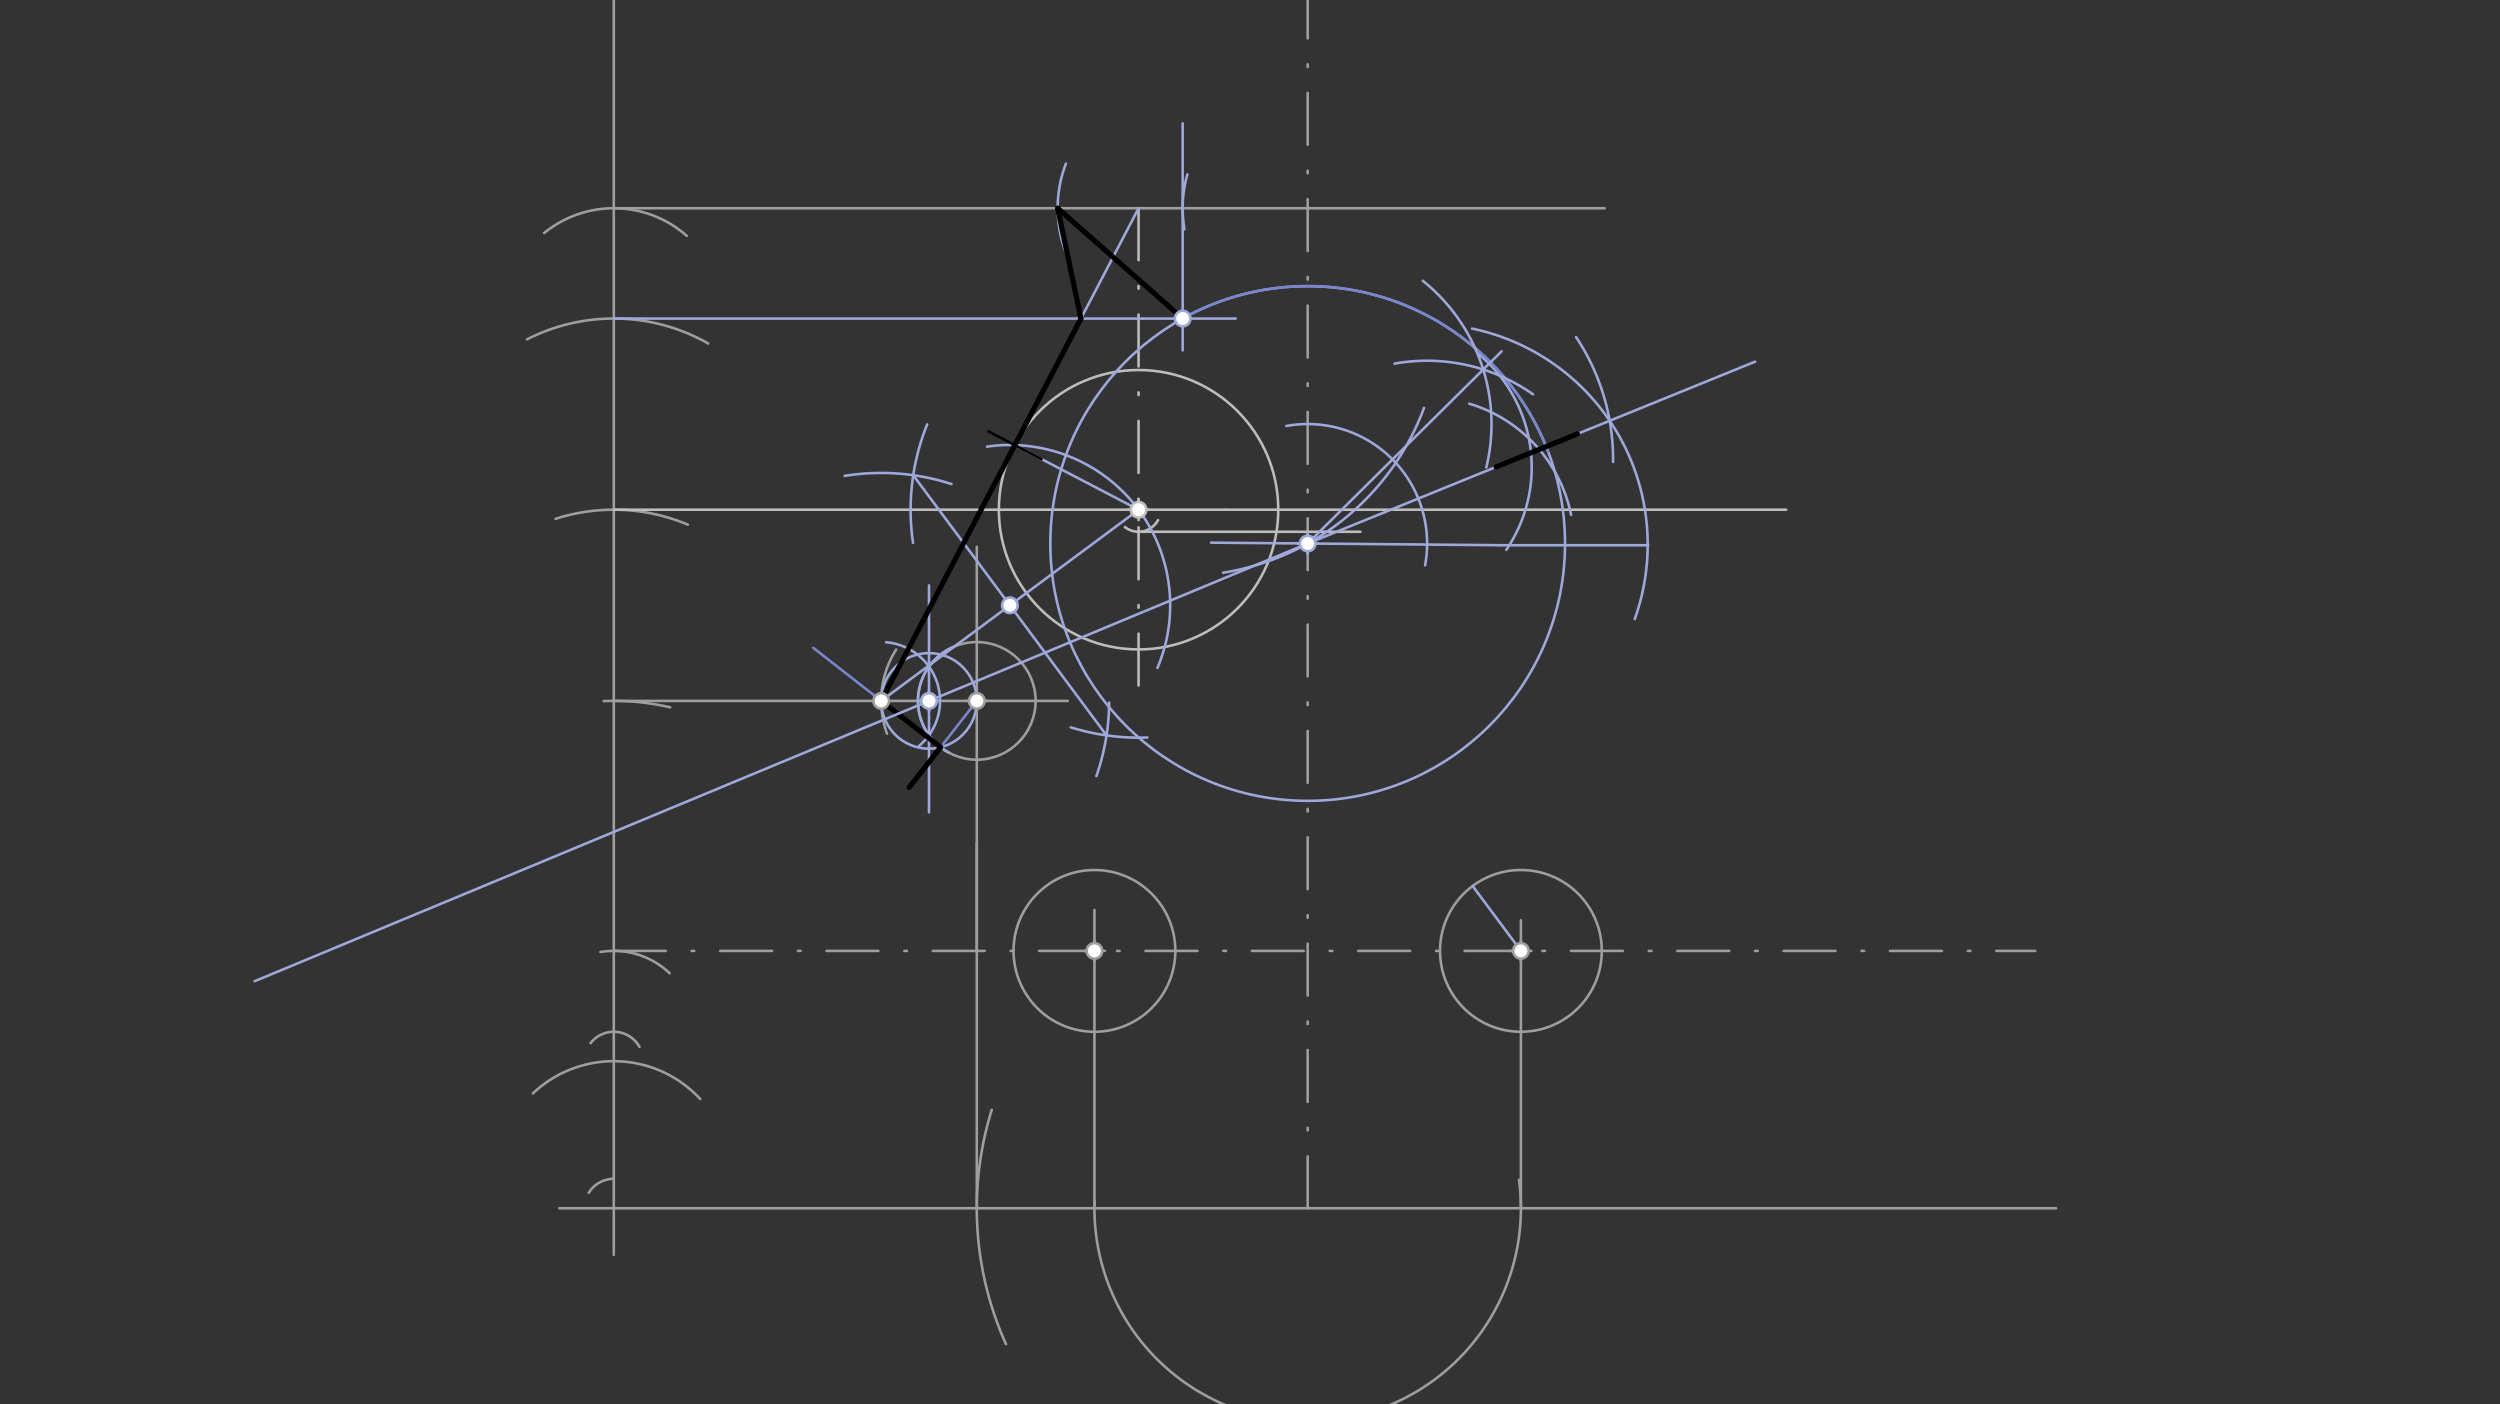 <svg xmlns="http://www.w3.org/2000/svg" class="svg--816" height="100%" preserveAspectRatio="xMidYMid meet" viewBox="0 0 963.78 541.417" width="100%"><rect x="0" y="0" width="963.78" height="541.417" fill="#333333" stroke="none"/><defs><marker id="marker-arrow" markerHeight="16" markerUnits="userSpaceOnUse" markerWidth="24" orient="auto-start-reverse" refX="24" refY="4" viewBox="0 0 24 8"><path d="M 0 0 L 24 4 L 0 8 z" stroke="inherit"></path></marker></defs><g class="aux-layer--949"></g><g class="main-layer--75a"><g class="element--733"><line stroke="#9E9E9E" stroke-dasharray="none" stroke-linecap="round" stroke-width="1" x1="215.625" x2="792.625" y1="465.793" y2="465.793"></line></g><g class="element--733"><line stroke="#9E9E9E" stroke-dasharray="none" stroke-linecap="round" stroke-width="1" x1="236.625" x2="236.625" y1="483.793" y2="-6.207"></line></g><g class="element--733"><path d="M 236.625 454.454 A 11.339 11.339 0 0 0 226.978 459.835" fill="none" stroke="#9E9E9E" stroke-dasharray="none" stroke-linecap="round" stroke-width="1"></path></g><g class="element--733"><path d="M 269.934 423.673 A 45.354 45.354 0 0 0 205.449 421.514" fill="none" stroke="#9E9E9E" stroke-dasharray="none" stroke-linecap="round" stroke-width="1"></path></g><g class="element--733"><path d="M 246.525 403.573 A 11.339 11.339 0 0 0 227.672 402.143" fill="none" stroke="#9E9E9E" stroke-dasharray="none" stroke-linecap="round" stroke-width="1"></path></g><g class="element--733"><path d="M 231.495 367.005 A 31.181 31.181 0 0 1 258.138 375.19" fill="none" stroke="#9E9E9E" stroke-dasharray="none" stroke-linecap="round" stroke-width="1"></path></g><g class="element--733"><line stroke="#9E9E9E" stroke-dasharray="20, 10, 1, 10" stroke-linecap="round" stroke-width="1" x1="236.625" x2="784.625" y1="366.58" y2="366.58"></line></g><g class="element--733"><line stroke="#9E9E9E" stroke-dasharray="20, 10, 1, 10" stroke-linecap="round" stroke-width="1" x1="504.125" x2="504.125" y1="465.793" y2="-15.207"></line></g><g class="element--733"><path d="M 421.975 462.806 A 82.205 82.205 0 1 0 585.597 454.844" fill="none" stroke="#9E9E9E" stroke-dasharray="none" stroke-linecap="round" stroke-width="1"></path></g><g class="element--733"><line stroke="#9E9E9E" stroke-dasharray="none" stroke-linecap="round" stroke-width="1" x1="421.92" x2="421.92" y1="465.793" y2="350.793"></line></g><g class="element--733"><line stroke="#9E9E9E" stroke-dasharray="none" stroke-linecap="round" stroke-width="1" x1="586.33" x2="586.33" y1="465.793" y2="354.793"></line></g><g class="element--733"><g class="center--a87"><line x1="417.92" y1="366.58" x2="425.92" y2="366.58" stroke="#9E9E9E" stroke-width="1" stroke-linecap="round"></line><line x1="421.92" y1="362.58" x2="421.92" y2="370.58" stroke="#9E9E9E" stroke-width="1" stroke-linecap="round"></line><circle class="hit--87b" cx="421.92" cy="366.58" r="4" stroke="none" fill="transparent"></circle></g><circle cx="421.92" cy="366.58" fill="none" r="31.181" stroke="#9E9E9E" stroke-dasharray="none" stroke-width="1"></circle></g><g class="element--733"><g class="center--a87"><line x1="582.33" y1="366.58" x2="590.33" y2="366.58" stroke="#9E9E9E" stroke-width="1" stroke-linecap="round"></line><line x1="586.33" y1="362.58" x2="586.33" y2="370.58" stroke="#9E9E9E" stroke-width="1" stroke-linecap="round"></line><circle class="hit--87b" cx="586.33" cy="366.58" r="4" stroke="none" fill="transparent"></circle></g><circle cx="586.33" cy="366.58" fill="none" r="31.181" stroke="#9E9E9E" stroke-dasharray="none" stroke-width="1"></circle></g><g class="element--733"><path d="M 387.811 518.16 A 127.559 127.559 0 0 1 382.344 427.835" fill="none" stroke="#9E9E9E" stroke-dasharray="none" stroke-linecap="round" stroke-width="1"></path></g><g class="element--733"><line stroke="#9E9E9E" stroke-dasharray="none" stroke-linecap="round" stroke-width="1" x1="376.566" x2="376.566" y1="465.793" y2="324.793"></line></g><g class="element--733"><line stroke="#9E9E9E" stroke-dasharray="none" stroke-linecap="round" stroke-width="1" x1="376.566" x2="376.566" y1="366.58" y2="270.202"></line></g><g class="element--733"><path d="M 232.726 270.281 A 96.378 96.378 0 0 1 258.345 272.682" fill="none" stroke="#9E9E9E" stroke-dasharray="none" stroke-linecap="round" stroke-width="1"></path></g><g class="element--733"><line stroke="#9E9E9E" stroke-dasharray="none" stroke-linecap="round" stroke-width="1" x1="236.625" x2="376.566" y1="270.202" y2="270.202"></line></g><g class="element--733"><line stroke="#9E9E9E" stroke-dasharray="none" stroke-linecap="round" stroke-width="1" x1="376.566" x2="376.566" y1="270.202" y2="210.793"></line></g><g class="element--733"><line stroke="#9E9E9E" stroke-dasharray="none" stroke-linecap="round" stroke-width="1" x1="376.566" x2="411.625" y1="270.202" y2="270.202"></line></g><g class="element--733"><g class="center--a87"><line x1="372.566" y1="270.202" x2="380.566" y2="270.202" stroke="#9E9E9E" stroke-width="1" stroke-linecap="round"></line><line x1="376.566" y1="266.202" x2="376.566" y2="274.202" stroke="#9E9E9E" stroke-width="1" stroke-linecap="round"></line><circle class="hit--87b" cx="376.566" cy="270.202" r="4" stroke="none" fill="transparent"></circle></g><circle cx="376.566" cy="270.202" fill="none" r="22.677" stroke="#9E9E9E" stroke-dasharray="none" stroke-width="1"></circle></g><g class="element--733"><path d="M 341.953 282.847 A 36.85 36.85 0 0 1 345.474 250.423" fill="none" stroke="#9E9E9E" stroke-dasharray="none" stroke-linecap="round" stroke-width="1"></path></g><g class="element--733"><path d="M 265.171 202.254 A 73.701 73.701 0 0 0 214.203 199.995" fill="none" stroke="#9E9E9E" stroke-dasharray="none" stroke-linecap="round" stroke-width="1"></path></g><g class="element--733"><path d="M 203.172 130.83 A 73.701 73.701 0 0 1 273.038 132.424" fill="none" stroke="#9E9E9E" stroke-dasharray="none" stroke-linecap="round" stroke-width="1"></path></g><g class="element--733"><path d="M 264.773 90.932 A 42.52 42.52 0 0 0 209.762 89.842" fill="none" stroke="#9E9E9E" stroke-dasharray="none" stroke-linecap="round" stroke-width="1"></path></g><g class="element--733"><line stroke="#9E9E9E" stroke-dasharray="none" stroke-linecap="round" stroke-width="1" x1="236.625" x2="618.625" y1="80.281" y2="80.281"></line></g><g class="element--733"><path d="M 456.619 88.364 A 48.189 48.189 0 0 1 457.733 67.246" fill="none" stroke="#9FA8DA" stroke-dasharray="none" stroke-linecap="round" stroke-width="1"></path></g><g class="element--733"><path d="M 412.095 100.285 A 48.189 48.189 0 0 1 410.926 63.07" fill="none" stroke="#9FA8DA" stroke-dasharray="none" stroke-linecap="round" stroke-width="1"></path></g><g class="element--733"><line stroke="#BDBDBD" stroke-dasharray="20, 10, 1, 10" stroke-linecap="round" stroke-width="1" x1="438.928" x2="438.928" y1="80.281" y2="271.043"></line></g><g class="element--733"><line stroke="#BDBDBD" stroke-dasharray="none" stroke-linecap="round" stroke-width="1" x1="236.625" x2="472.625" y1="196.502" y2="196.502"></line></g><g class="element--733"><g class="center--a87"><line x1="434.928" y1="196.502" x2="442.928" y2="196.502" stroke="#BDBDBD" stroke-width="1" stroke-linecap="round"></line><line x1="438.928" y1="192.502" x2="438.928" y2="200.502" stroke="#BDBDBD" stroke-width="1" stroke-linecap="round"></line><circle class="hit--87b" cx="438.928" cy="196.502" r="4" stroke="none" fill="transparent"></circle></g><circle cx="438.928" cy="196.502" fill="none" r="53.858" stroke="#BDBDBD" stroke-dasharray="none" stroke-width="1"></circle></g><g class="element--733"><path d="M 446.417 200.53 A 8.504 8.504 0 0 1 433.674 203.188" fill="none" stroke="#BDBDBD" stroke-dasharray="none" stroke-linecap="round" stroke-width="1"></path></g><g class="element--733"><line stroke="#BDBDBD" stroke-dasharray="none" stroke-linecap="round" stroke-width="1" x1="472.625" x2="688.625" y1="196.502" y2="196.502"></line></g><g class="element--733"><line stroke="#BDBDBD" stroke-dasharray="none" stroke-linecap="round" stroke-width="1" x1="438.928" x2="524.446" y1="205.006" y2="205.006"></line></g><g class="element--733"><path d="M 354.286 287.579 A 22.677 22.677 0 0 0 341.64 247.607" fill="none" stroke="#9FA8DA" stroke-dasharray="none" stroke-linecap="round" stroke-width="1"></path></g><g class="element--733"><path d="M 365.686 290.099 A 22.677 22.677 0 0 1 367.885 249.253" fill="none" stroke="#9FA8DA" stroke-dasharray="none" stroke-linecap="round" stroke-width="1"></path></g><g class="element--733"><line stroke="#9FA8DA" stroke-dasharray="none" stroke-linecap="round" stroke-width="1" x1="358.141" x2="358.141" y1="225.686" y2="313.186"></line></g><g class="element--733"><g class="center--a87"><line x1="354.141" y1="270.202" x2="362.141" y2="270.202" stroke="#9FA8DA" stroke-width="1" stroke-linecap="round"></line><line x1="358.141" y1="266.202" x2="358.141" y2="274.202" stroke="#9FA8DA" stroke-width="1" stroke-linecap="round"></line><circle class="hit--87b" cx="358.141" cy="270.202" r="4" stroke="none" fill="transparent"></circle></g><circle cx="358.141" cy="270.202" fill="none" r="18.425" stroke="#9FA8DA" stroke-dasharray="none" stroke-width="1"></circle></g><g class="element--733"><line stroke="#7986CB" stroke-dasharray="none" stroke-linecap="round" stroke-width="1" x1="362.611" x2="376.566" y1="288.077" y2="270.202"></line></g><g class="element--733"><line stroke="#7986CB" stroke-dasharray="none" stroke-linecap="round" stroke-width="1" x1="313.525" x2="362.611" y1="249.755" y2="288.077"></line></g><g class="element--733"><line stroke="#000000" stroke-dasharray="none" stroke-linecap="round" stroke-width="2" x1="339.716" x2="362.611" y1="270.202" y2="288.077"></line></g><g class="element--733"><line stroke="#000000" stroke-dasharray="none" stroke-linecap="round" stroke-width="2" x1="362.611" x2="350.508" y1="288.077" y2="303.579"></line></g><g class="element--733"><line stroke="#9FA8DA" stroke-dasharray="none" stroke-linecap="round" stroke-width="1" x1="339.716" x2="438.928" y1="270.202" y2="196.502"></line></g><g class="element--733"><path d="M 325.64 183.463 A 87.874 87.874 0 0 1 366.795 186.605" fill="none" stroke="#9FA8DA" stroke-dasharray="none" stroke-linecap="round" stroke-width="1"></path></g><g class="element--733"><path d="M 422.682 299.157 A 87.874 87.874 0 0 0 427.587 270.84" fill="none" stroke="#9FA8DA" stroke-dasharray="none" stroke-linecap="round" stroke-width="1"></path></g><g class="element--733"><path d="M 351.985 209.257 A 87.874 87.874 0 0 1 357.43 163.641" fill="none" stroke="#9FA8DA" stroke-dasharray="none" stroke-linecap="round" stroke-width="1"></path></g><g class="element--733"><path d="M 442.326 284.31 A 87.874 87.874 0 0 1 412.806 280.403" fill="none" stroke="#9FA8DA" stroke-dasharray="none" stroke-linecap="round" stroke-width="1"></path></g><g class="element--733"><line stroke="#9FA8DA" stroke-dasharray="none" stroke-linecap="round" stroke-width="1" x1="352.067" x2="426.577" y1="183.201" y2="283.503"></line></g><g class="element--733"><path d="M 438.928 196.502 A 61.796 61.796 0 0 1 446.201 257.507" fill="none" stroke="#9FA8DA" stroke-dasharray="none" stroke-linecap="round" stroke-width="1"></path></g><g class="element--733"><path d="M 438.928 196.502 A 61.796 61.796 0 0 0 380.556 172.181" fill="none" stroke="#9FA8DA" stroke-dasharray="none" stroke-linecap="round" stroke-width="1"></path></g><g class="element--733"><line stroke="#9FA8DA" stroke-dasharray="none" stroke-linecap="round" stroke-width="1" x1="438.928" x2="391.181" y1="196.502" y2="171.584"></line></g><g class="element--733"><line stroke="#000000" stroke-dasharray="none" stroke-linecap="round" stroke-width="1" x1="391.181" x2="381.083" y1="171.584" y2="166.315"></line></g><g class="element--733"><line stroke="#000000" stroke-dasharray="none" stroke-linecap="round" stroke-width="1" x1="391.181" x2="401.537" y1="171.584" y2="176.989"></line></g><g class="element--733"><line stroke="#9FA8DA" stroke-dasharray="none" stroke-linecap="round" stroke-width="1" x1="438.928" x2="339.716" y1="80.281" y2="270.202"></line></g><g class="element--733"><line stroke="#9FA8DA" stroke-dasharray="none" stroke-linecap="round" stroke-width="1" x1="236.625" x2="476.391" y1="122.801" y2="122.801"></line></g><g class="element--733"><line stroke="#9FA8DA" stroke-dasharray="none" stroke-linecap="round" stroke-width="1" x1="416.716" x2="407.747" y1="122.801" y2="80.281"></line></g><g class="element--733"><line stroke="#9FA8DA" stroke-dasharray="none" stroke-linecap="round" stroke-width="1" x1="455.936" x2="455.936" y1="80.281" y2="135.061"></line></g><g class="element--733"><line stroke="#9FA8DA" stroke-dasharray="none" stroke-linecap="round" stroke-width="1" x1="455.936" x2="455.936" y1="80.281" y2="47.561"></line></g><g class="element--733"><line stroke="#9FA8DA" stroke-dasharray="none" stroke-linecap="round" stroke-width="1" x1="407.747" x2="455.936" y1="80.281" y2="122.801"></line></g><g class="element--733"><line stroke="#000000" stroke-dasharray="none" stroke-linecap="round" stroke-width="2" x1="339.716" x2="416.716" y1="270.202" y2="122.801"></line></g><g class="element--733"><line stroke="#000000" stroke-dasharray="none" stroke-linecap="round" stroke-width="2" x1="416.716" x2="407.747" y1="122.801" y2="80.281"></line></g><g class="element--733"><line stroke="#000000" stroke-dasharray="none" stroke-linecap="round" stroke-width="2" x1="407.747" x2="455.936" y1="80.281" y2="122.801"></line></g><g class="element--733"><path d="M 548.967 157.274 A 99.213 99.213 0 0 1 471.506 220.784" fill="none" stroke="#9FA8DA" stroke-dasharray="none" stroke-linecap="round" stroke-width="1"></path></g><g class="element--733"><g class="center--a87"><line x1="500.125" y1="209.524" x2="508.125" y2="209.524" stroke="#9FA8DA" stroke-width="1" stroke-linecap="round"></line><line x1="504.125" y1="205.524" x2="504.125" y2="213.524" stroke="#9FA8DA" stroke-width="1" stroke-linecap="round"></line><circle class="hit--87b" cx="504.125" cy="209.524" r="4" stroke="none" fill="transparent"></circle></g><circle cx="504.125" cy="209.524" fill="none" r="99.213" stroke="#9FA8DA" stroke-dasharray="none" stroke-width="1"></circle></g><g class="element--733"><line stroke="#9FA8DA" stroke-dasharray="none" stroke-linecap="round" stroke-width="1" x1="466.886" x2="578.466" y1="209.193" y2="210.186"></line></g><g class="element--733"><line stroke="#9FA8DA" stroke-dasharray="none" stroke-linecap="round" stroke-width="1" x1="578.466" x2="635.391" y1="210.186" y2="210.186"></line></g><g class="element--733"><path d="M 549.391 217.936 A 46.04 46.04 0 0 0 495.897 164.225" fill="none" stroke="#9FA8DA" stroke-dasharray="none" stroke-linecap="round" stroke-width="1"></path></g><g class="element--733"><line stroke="#9FA8DA" stroke-dasharray="none" stroke-linecap="round" stroke-width="1" x1="533.798" x2="504.125" y1="180.114" y2="209.524"></line></g><g class="element--733"><path d="M 605.689 198.488 A 56.693 56.693 0 0 0 566.43 155.625" fill="none" stroke="#9FA8DA" stroke-dasharray="none" stroke-linecap="round" stroke-width="1"></path></g><g class="element--733"><path d="M 569.841 136.353 A 56.693 56.693 0 0 1 580.705 211.955" fill="none" stroke="#9FA8DA" stroke-dasharray="none" stroke-linecap="round" stroke-width="1"></path></g><g class="element--733"><path d="M 455.936 122.801 A 99.213 99.213 0 0 1 596.799 174.102" fill="none" stroke="#7986CB" stroke-dasharray="none" stroke-linecap="round" stroke-width="1"></path></g><g class="element--733"><line stroke="#9FA8DA" stroke-dasharray="none" stroke-linecap="round" stroke-width="1" x1="586.33" x2="567.713" y1="366.58" y2="341.567"></line></g><g class="element--733"><path d="M 630.204 238.661 A 85.039 85.039 0 0 0 567.51 126.683" fill="none" stroke="#9FA8DA" stroke-dasharray="none" stroke-linecap="round" stroke-width="1"></path></g><g class="element--733"><line stroke="#9FA8DA" stroke-dasharray="none" stroke-linecap="round" stroke-width="1" x1="358.141" x2="504.125" y1="270.202" y2="209.524"></line></g><g class="element--733"><line stroke="#9FA8DA" stroke-dasharray="none" stroke-linecap="round" stroke-width="1" x1="533.798" x2="578.863" y1="180.114" y2="135.449"></line></g><g class="element--733"><path d="M 572.988 180.214 A 70.866 70.866 0 0 0 548.514 108.242" fill="none" stroke="#9FA8DA" stroke-dasharray="none" stroke-linecap="round" stroke-width="1"></path></g><g class="element--733"><path d="M 537.615 140.188 A 70.866 70.866 0 0 1 591.016 152.029" fill="none" stroke="#9FA8DA" stroke-dasharray="none" stroke-linecap="round" stroke-width="1"></path></g><g class="element--733"><path d="M 607.584 129.945 A 85.039 85.039 0 0 1 621.859 178.072" fill="none" stroke="#9FA8DA" stroke-dasharray="none" stroke-linecap="round" stroke-width="1"></path></g><g class="element--733"><line stroke="#9FA8DA" stroke-dasharray="none" stroke-linecap="round" stroke-width="1" x1="504.125" x2="620.548" y1="209.524" y2="162.209"></line></g><g class="element--733"><line stroke="#000000" stroke-dasharray="none" stroke-linecap="round" stroke-width="2" x1="576.778" x2="608.092" y1="179.997" y2="167.271"></line></g><g class="element--733"><line stroke="#9FA8DA" stroke-dasharray="none" stroke-linecap="round" stroke-width="1" x1="358.141" x2="98.165" y1="270.202" y2="378.261"></line></g><g class="element--733"><line stroke="#9FA8DA" stroke-dasharray="none" stroke-linecap="round" stroke-width="1" x1="620.548" x2="676.623" y1="162.209" y2="139.419"></line></g><g class="element--733"><circle cx="421.92" cy="366.58" r="3" stroke="#9E9E9E" stroke-width="1" fill="#ffffff"></circle>}</g><g class="element--733"><circle cx="586.33" cy="366.58" r="3" stroke="#9E9E9E" stroke-width="1" fill="#ffffff"></circle>}</g><g class="element--733"><circle cx="376.566" cy="270.202" r="3" stroke="#9E9E9E" stroke-width="1" fill="#ffffff"></circle>}</g><g class="element--733"><circle cx="339.716" cy="270.202" r="3" stroke="#9E9E9E" stroke-width="1" fill="#ffffff"></circle>}</g><g class="element--733"><circle cx="438.928" cy="196.502" r="3" stroke="#BDBDBD" stroke-width="1" fill="#ffffff"></circle>}</g><g class="element--733"><circle cx="358.141" cy="270.202" r="3" stroke="#9FA8DA" stroke-width="1" fill="#ffffff"></circle>}</g><g class="element--733"><circle cx="389.322" cy="233.352" r="3" stroke="#9FA8DA" stroke-width="1" fill="#ffffff"></circle>}</g><g class="element--733"><circle cx="455.936" cy="122.801" r="3" stroke="#9FA8DA" stroke-width="1" fill="#ffffff"></circle>}</g><g class="element--733"><circle cx="504.125" cy="209.524" r="3" stroke="#9FA8DA" stroke-width="1" fill="#ffffff"></circle>}</g></g><g class="snaps-layer--ac6"></g><g class="temp-layer--52d"></g></svg>